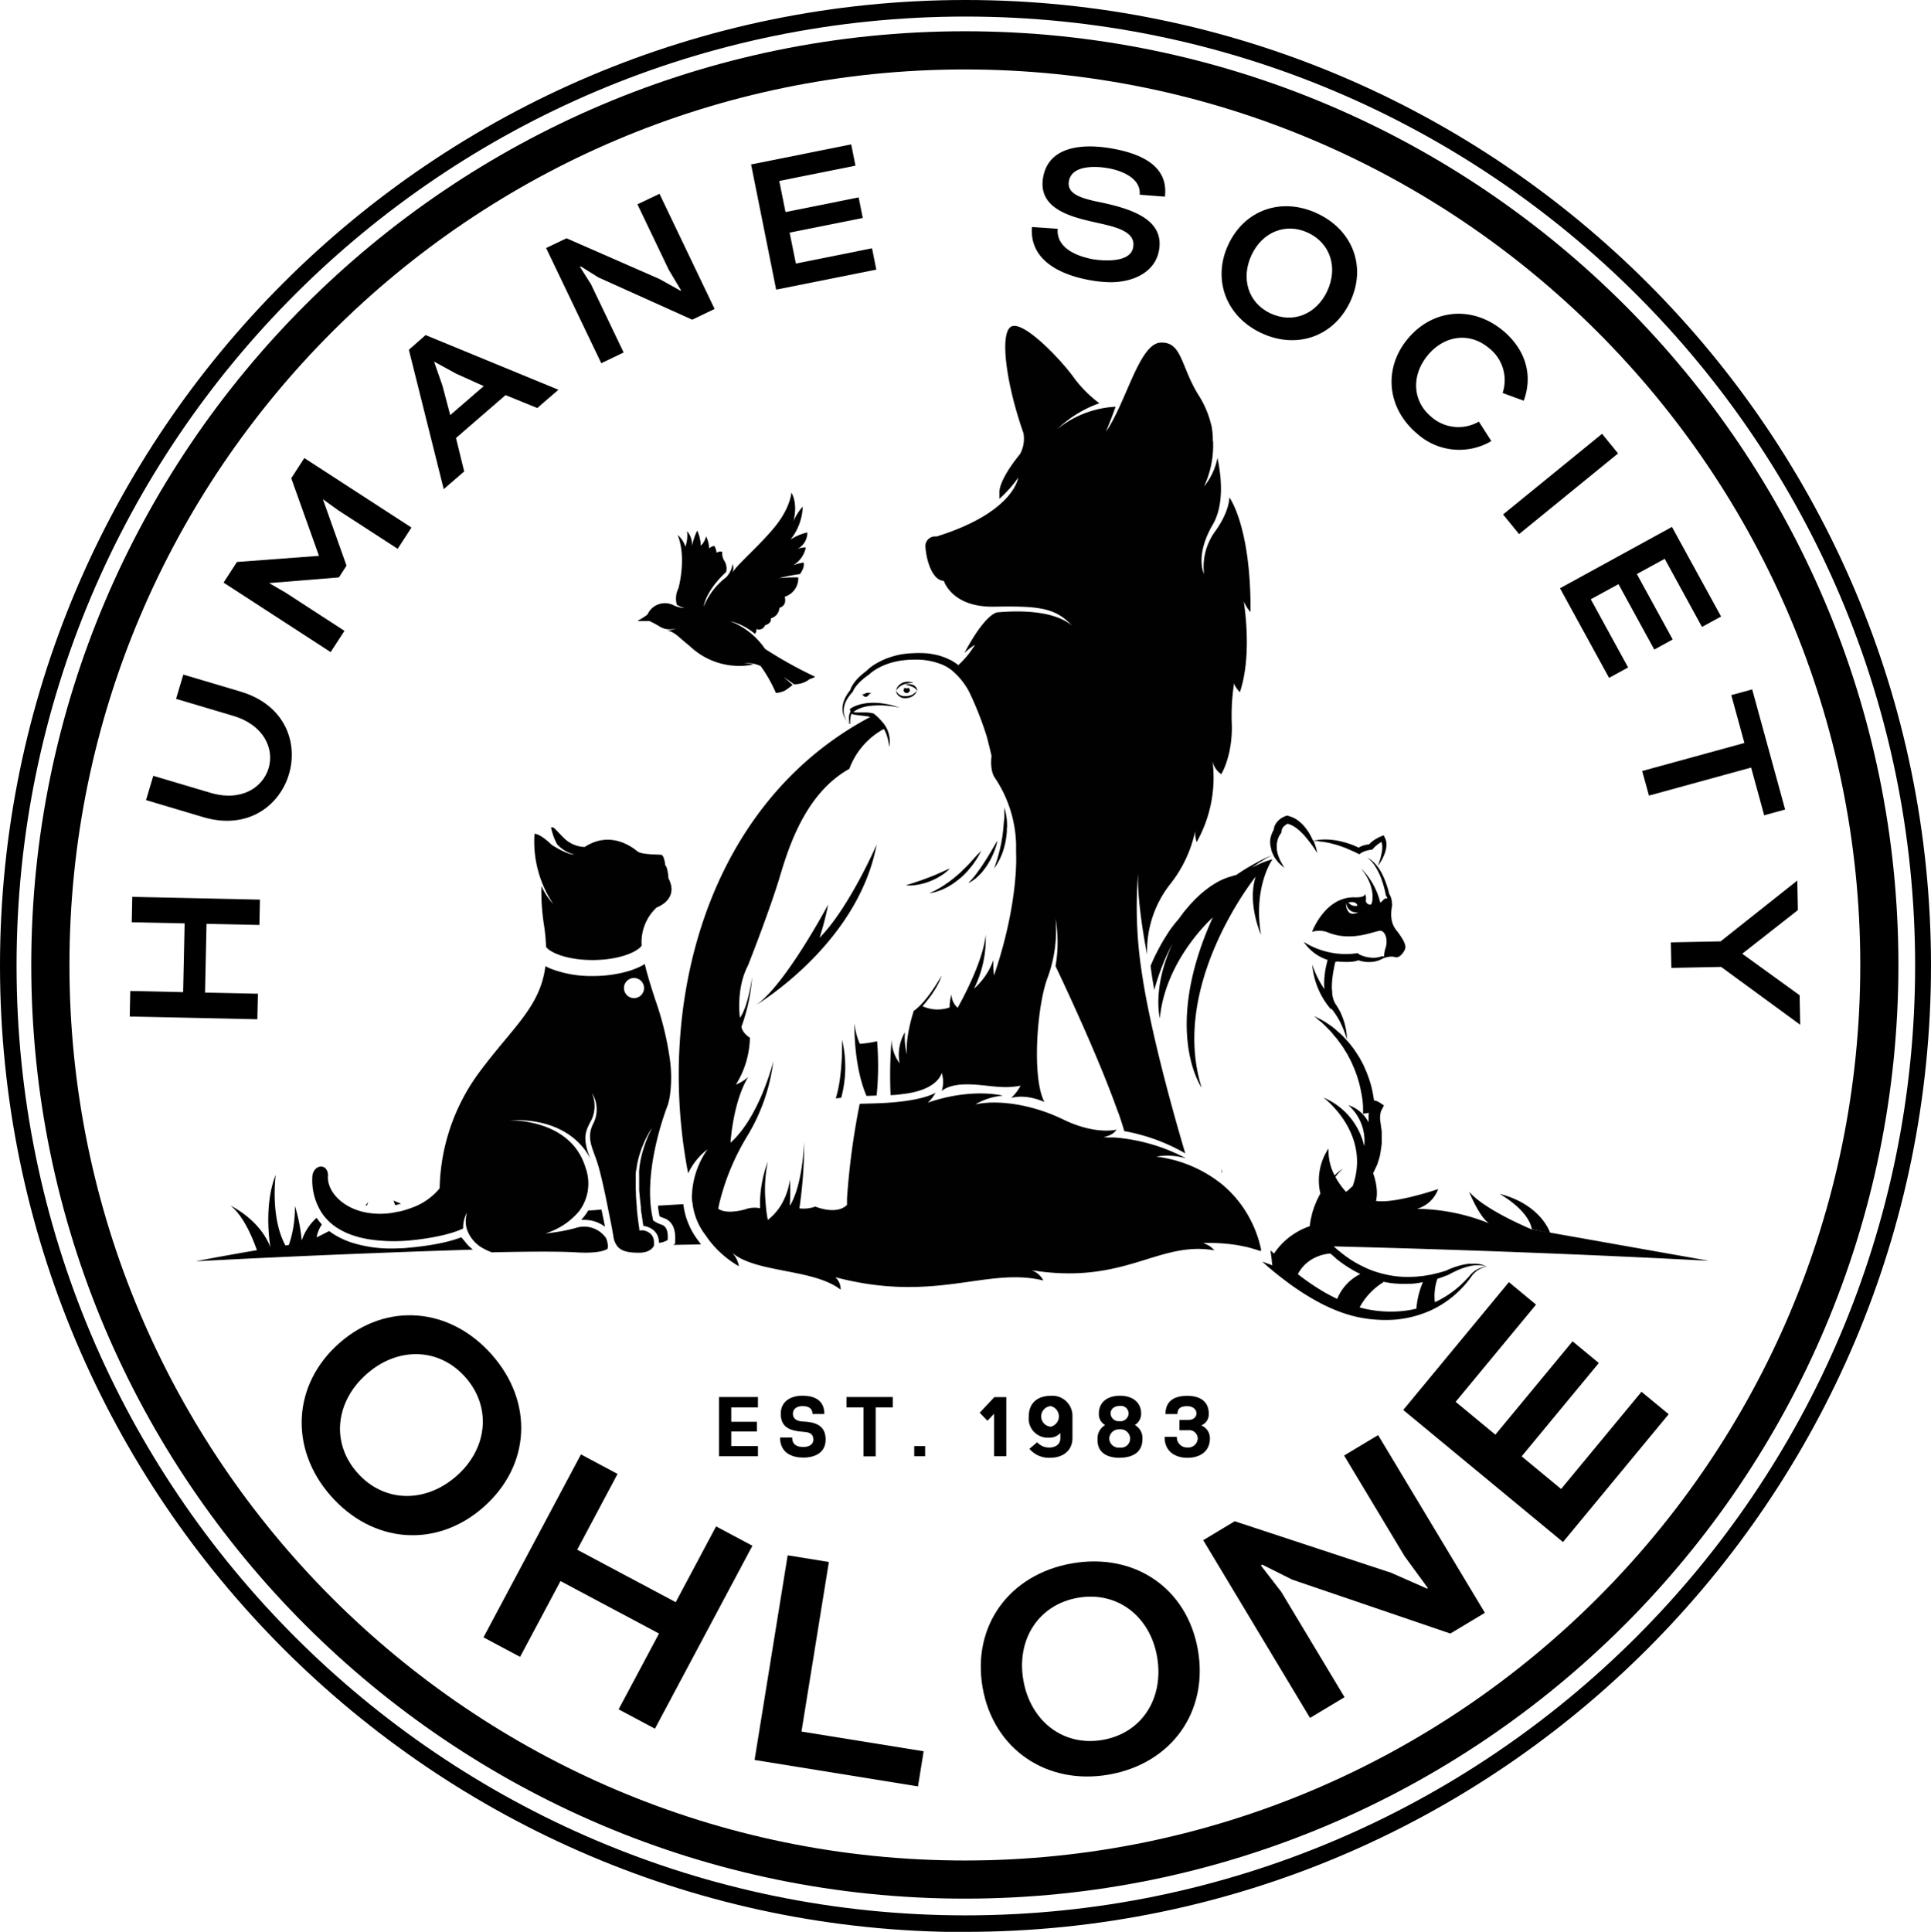 <svg xmlns="http://www.w3.org/2000/svg" xmlns:xlink="http://www.w3.org/1999/xlink" id="Layer_1" data-name="Layer 1" viewBox="0 0 365.13 365.25"><defs><style>.cls-1{fill:none;}.cls-2{clip-path:url(#clip-path);}.cls-3{clip-path:url(#clip-path-2);}.cls-4{clip-path:url(#clip-path-3);}.cls-5{fill:#010101;}</style><clipPath id="clip-path" transform="translate(-4.87 -4.87)"><rect class="cls-1" x="4.87" y="4.87" width="365.25" height="365.25"></rect></clipPath><clipPath id="clip-path-2" transform="translate(-4.87 -4.87)"><rect class="cls-1" x="10.78" y="10.78" width="353.06" height="353.06"></rect></clipPath><clipPath id="clip-path-3" transform="translate(-4.87 -4.87)"><rect class="cls-1" width="375" height="375"></rect></clipPath></defs><g class="cls-2"><path d="M187.44,8C88.43,8,8,88.43,8,187.44S88.55,367,187.44,367,367,286.44,367,187.44,286.44,8,187.44,8Zm0,362.16C86.82,370.12,4.87,288.17,4.87,187.44S86.82,4.87,187.44,4.87,370,86.82,370,187.44,288.17,370.12,187.44,370.12Z" transform="translate(-4.87 -4.87)"></path></g><g class="cls-3"><path d="M187.31,356.63C93.94,356.63,18,280.68,18,187.31S93.94,18,187.31,18s169.32,76,169.32,169.33S280.68,356.63,187.31,356.63Zm0-345.85C90,10.78,10.78,90,10.78,187.31S90,363.84,187.31,363.84s176.53-79.19,176.53-176.53S284.65,10.78,187.31,10.78Z" transform="translate(-4.87 -4.87)"></path></g><g class="cls-4"><polygon points="48.66 192.71 48.77 187.88 38.77 187.67 39.05 174.67 49.05 174.88 49.15 170.09 25.01 169.57 24.91 174.37 34.91 174.58 34.63 187.58 24.63 187.36 24.53 192.19 48.66 192.71"></polygon><path d="M59.51,151.23c1.76-5.92-.71-13.09-9.17-15.61l-10.81-3.21L38.16,137,49,140.22c5.87,1.78,7.74,6.29,6.66,9.89s-5.1,6.4-11,4.65l-10.81-3.21-1.37,4.59,10.81,3.22C51.74,161.87,57.74,157.18,59.51,151.23Z" transform="translate(-4.87 -4.87)"></path><polygon points="62.52 123.29 65.13 119.27 54.02 112.06 50.89 110.24 64.08 109.17 65.52 106.94 61.05 94.38 63.93 96.46 75.19 103.76 77.8 99.74 57.54 86.6 55.07 90.42 60.31 105.09 44.8 106.25 42.27 110.15 62.52 123.29"></polygon><path d="M90,83.35l-1.46-5.53-1.6-4.59,4.16,2.28,5.24,2.36Zm-1.23,14L92.64,94l-1.55-6.32,9.37-8.11,6,2.44,4-3.45L85.34,68.22,82.18,71Z" transform="translate(-4.87 -4.87)"></path><polygon points="113.69 68.67 117.92 66.64 111.74 53.73 109.68 50.48 109.82 50.37 113.15 52.45 130.89 60.44 135.12 58.41 124.7 36.64 120.53 38.63 126.44 50.98 128.78 54.91 128.7 54.98 124.68 52.74 107.12 45.05 103.26 46.89 113.69 68.67"></polygon><polygon points="146.76 54.76 165.7 50.97 164.89 46.94 150.49 49.83 149.31 43.98 163.14 41.21 162.36 37.32 148.53 40.09 147.35 34.21 161.76 31.32 160.95 27.3 142.02 31.09 146.76 54.76"></polygon><path d="M210.87,57.82a22.94,22.94,0,0,0,4,.41c4.21,0,8.4-1.84,9.15-6,1.09-6-5.41-8-11.95-9.29-2.89-.66-5.51-1.46-5.08-3.83.6-3.33,5.82-2.73,7.48-2.43,2.38.43,6.19,1.83,5.9,5l4.77.37c.75-6.07-5-8.19-9.88-9.08s-12-.86-13.14,5.39c-1.05,5.73,4.79,7.39,9.19,8.4l1.59.36c3.2.72,7,1.66,6.18,4.77-.74,2.7-5.68,2.29-7.51,2-3-.55-7-2.08-6.7-5.77L200,47.79C199.49,54.28,205.75,56.89,210.87,57.82Z" transform="translate(-4.87 -4.87)"></path><path d="M245.1,64.12c-4.22-2-5.63-6.6-3.59-11s6.49-6.22,10.71-4.24,5.68,6.58,3.63,11S249.35,66.1,245.1,64.12Zm-1.74,3.71c6.71,3.15,13.73.68,16.83-5.94s.47-13.53-6.25-16.67-13.71-.71-16.8,5.88S236.7,64.72,243.36,67.83Z" transform="translate(-4.87 -4.87)"></path><path d="M272.87,86.89a11.94,11.94,0,0,0,14,1.37l-2.36-3.68a7.76,7.76,0,0,1-9-.9c-3.6-3-3.8-7.88-.64-11.67s7.91-4.37,11.51-1.36A7.67,7.67,0,0,1,289,79.17L293,80.63c2-5.55-.29-10.21-3.89-13.22-5.75-4.79-13.26-4.18-18,1.46S267.12,82.09,272.87,86.89Z" transform="translate(-4.87 -4.87)"></path><rect x="287.9" y="93.99" width="24.14" height="4.79" transform="translate(1.65 206.24) rotate(-39.17)"></rect><polygon points="294.98 111.22 304.26 128.16 307.86 126.19 300.8 113.3 306.04 110.44 312.81 122.81 316.29 120.9 309.51 108.53 314.78 105.65 321.83 118.53 325.44 116.56 316.15 99.62 294.98 111.22"></polygon><polygon points="310.52 145.77 311.8 150.42 331.12 145.12 333.59 154.14 337.55 153.05 331.32 130.34 327.37 131.42 329.85 140.47 310.52 145.77"></polygon><polygon points="315.94 178.17 316.04 183 325.45 182.81 340.4 193.75 340.29 188.17 329.44 180.32 339.96 172.07 339.85 166.48 325.35 177.98 315.94 178.17"></polygon></g><g class="cls-4"><path d="M72.4,283.28c-5-5.68-4.08-13.48,1.82-18.65s13.7-5,18.68.67,4.16,13.49-1.74,18.66S77.42,289,72.4,283.28Zm-5,4.39c7.93,9.05,20,10,28.9,2.14S105.81,270,97.87,261s-19.94-10-28.82-2.21S59.52,278.7,67.39,287.67Z" transform="translate(-4.87 -4.87)"></path><polygon points="91.42 309.57 98.34 313.26 105.98 298.93 124.61 308.85 116.97 323.18 123.84 326.84 142.27 292.25 135.4 288.59 127.77 302.92 109.14 293 116.77 278.67 109.85 274.98 91.42 309.57"></polygon><polygon points="142.68 332.75 173.58 337.75 174.65 331.11 151.55 327.38 156.73 295.32 148.94 294.06 142.68 332.75"></polygon><path d="M213.38,333.83c-7.45,1.3-13.64-3.53-15-11.25s2.85-14.31,10.29-15.62,13.68,3.47,15,11.19S220.88,332.51,213.38,333.83Zm1.15,6.56c11.86-2.07,18.89-11.89,16.85-23.58s-12-18.43-23.84-16.35-18.9,11.83-16.87,23.47S202.78,342.44,214.53,340.39Z" transform="translate(-4.87 -4.87)"></path><polygon points="247.71 324.8 254.24 320.88 242.27 300.96 238.44 296 238.65 295.81 244.35 298.66 274.25 308.85 280.78 304.93 260.59 271.33 254.16 275.19 265.61 294.25 269.99 300.24 269.88 300.37 263.04 297.36 233.47 287.62 227.52 291.2 247.71 324.8"></polygon><polygon points="295.55 291.55 315.53 267.38 310.39 263.14 295.19 281.52 287.73 275.35 302.32 257.7 297.36 253.6 282.76 271.25 275.25 265.04 290.45 246.66 285.32 242.41 265.34 266.58 295.55 291.55"></polygon><polygon points="135.95 275.33 143.32 275.33 143.32 273.4 138.27 273.4 138.27 270.65 143.12 270.65 143.12 268.81 138.27 268.81 138.27 266.09 143.32 266.09 143.32 264.13 135.95 264.13 135.95 275.33"></polygon><path d="M156.79,280.45c2.14,0,4.2-.88,4.2-3.43,0-2.73-2.09-3.31-4.32-3.39-1.39-.06-1.87-.72-1.87-1.47,0-1,.85-1.44,1.81-1.44s1.89.29,1.89,1.49h2.25c0-2.91-2.35-3.46-4.14-3.46-2.06,0-4.11.95-4.11,3.41,0,2.7,1.92,3.23,4.16,3.41,1,.08,2,.17,2,1.52,0,.94-.91,1.36-1.9,1.36-1.17,0-2.1-.42-2.1-1.8h-2.3C152.39,279.85,155,280.45,156.79,280.45Z" transform="translate(-4.87 -4.87)"></path><polygon points="163.27 275.35 165.58 275.35 165.58 266.09 168.81 266.09 168.81 264.13 160.06 264.13 160.06 266.09 163.27 266.09 163.27 275.35"></polygon><rect x="172.87" y="273.41" width="2.06" height="1.92"></rect><polygon points="187.97 275.33 190.28 275.33 190.28 264.15 188.02 264.15 185.25 267.1 186.71 268.62 187.97 267.3 187.97 275.33"></polygon><path d="M203.56,274.61a1.95,1.95,0,0,1,0-3.89,2,2,0,0,1,0,3.89Zm-.05,5.87c2.15,0,4.15-1.17,4.15-3.75v-4.06a3.8,3.8,0,0,0-4.07-3.9c-2.22,0-4.19,1.09-4.19,3.92a3.61,3.61,0,0,0,3.81,4,2.76,2.76,0,0,0,2.16-.89v1c0,1.2-1,1.75-2.05,1.75a2.94,2.94,0,0,1-2.33-1l-1.47,1.25A4.86,4.86,0,0,0,203.51,280.48Z" transform="translate(-4.87 -4.87)"></path><path d="M216.62,278.56a1.77,1.77,0,0,1-2-1.71,1.81,1.81,0,0,1,1.95-1.73,1.79,1.79,0,0,1,2,1.73A1.72,1.72,0,0,1,216.62,278.56Zm-.05-5a1.52,1.52,0,0,1-1.7-1.4c0-1,.8-1.47,1.76-1.47a1.45,1.45,0,0,1,1.65,1.46A1.54,1.54,0,0,1,216.57,273.57Zm0,6.92c2.2,0,4.32-.84,4.32-3.5a2.82,2.82,0,0,0-1.43-2.69,2.47,2.47,0,0,0,1.19-2.13c0-2.27-1.76-3.4-4-3.4s-4,1.09-4,3.4a2.38,2.38,0,0,0,1.19,2.15,2.86,2.86,0,0,0-1.43,2.69C212.31,279.92,214.84,280.49,216.54,280.49Z" transform="translate(-4.87 -4.87)"></path><path d="M229.38,280.49c2.43,0,4.27-1.2,4.27-3.69a2.59,2.59,0,0,0-1.64-2.43,2.25,2.25,0,0,0,1.42-2.29c0-1.63-.94-3.3-4.1-3.3-2,0-4.08.68-4.08,3.44h2.26c0-1.2.8-1.47,1.81-1.49,1.2,0,1.79.68,1.79,1.35s-.54,1.26-1.58,1.26h-1.64v1.94h1.64a1.61,1.61,0,0,1,1.82,1.53,1.78,1.78,0,0,1-1.95,1.73,1.91,1.91,0,0,1-2-2h-2.31C225.06,279.26,227.06,280.49,229.38,280.49Z" transform="translate(-4.87 -4.87)"></path></g><path class="cls-5" d="M92.69,239.49l-.6-.69c-4.26,1.67-10.69,2-10.76,2.06-.72,0-1.43.06-2.12.06a24.68,24.68,0,0,1-8.13-1.21,15.56,15.56,0,0,1-2.07-.9,14,14,0,0,1-1.91-1.19c-1.37.73-2.37,1.19-2.37,1.19a6.47,6.47,0,0,1,1-2.44,10.35,10.35,0,0,1-1-1.25,10,10,0,0,0-2.81,4.29,32.87,32.87,0,0,0-1.29-6.55,21.8,21.8,0,0,1-1.14,7.39l-.65.1C55.91,235,57,227,57,227c-2.39,5.94-1,13.71-1,13.71-2-5.31-7.55-7.89-7.55-7.89,2.91,2.23,4.75,7.77,5,8.42q-5.91,1-11.55,2.09c17-.89,34.46-1.63,52.39-2.2A7.93,7.93,0,0,1,92.69,239.49Z" transform="translate(-4.87 -4.87)"></path><path class="cls-5" d="M134.08,232.54l-4.8.28a17.79,17.79,0,0,0,.3,2,3.32,3.32,0,0,0,.64.29c1.64.49,2.42,1.91,2.32,4.21l0,.67-.37.25,5.25-.09c-.16-.21-.31-.42-.46-.64A13.92,13.92,0,0,1,134.08,232.54Z" transform="translate(-4.87 -4.87)"></path><path class="cls-5" d="M114.76,235.51l.57,0a6.48,6.48,0,0,1,3.93,1.29c-.19-1-.42-2.08-.66-3.24l-2.51.19A10.45,10.45,0,0,1,114.76,235.51Z" transform="translate(-4.87 -4.87)"></path><path class="cls-5" d="M298,238s-1.62-5.38-9.6-7.42c0,0,5.51,3,6.13,6.71" transform="translate(-4.87 -4.87)"></path><path class="cls-5" d="M254.41,233.19l.23-.74c.08-.25.19-.48.28-.72a5.79,5.79,0,0,0,1,2.16l-1.69-.13Q254.32,233.48,254.41,233.19Z" transform="translate(-4.87 -4.87)"></path><path class="cls-5" d="M294.49,237.3s-8.93-3.67-11.83-7.14c0,0,1.9,4.78,3.77,6a37.63,37.63,0,0,0-13.62-2.74,6,6,0,0,0,4-3.73s-8.21,2.8-11.76,2.23c0,0,.64-1.93-.54-5.25.19-.31.32-.66.49-1l.3-.63.2-.65a10.32,10.32,0,0,0,.36-1.32l.2-1.35a6.8,6.8,0,0,0,.08-1.35c0-.44,0-.9,0-1.35s-.1-.88-.15-1.32l-.16-1.17v-.48c0-.17,0-.34.05-.5a2.7,2.7,0,0,1,.2-.76l.48-.92-.83-.55-.18-.11-.15-.07a1.66,1.66,0,0,0-.31-.12,2.71,2.71,0,0,0-.43-.1.31.31,0,0,1,0-.1c-.05-.46-.14-.91-.22-1.37a20.31,20.31,0,0,0-.71-2.65c-.16-.43-.31-.86-.48-1.28l-.55-1.26c-.2-.41-.43-.8-.64-1.2s-.49-.78-.72-1.16l-.38-.57-.41-.55c-.28-.35-.55-.72-.86-1.05l-.93-1a10.83,10.83,0,0,0-1-.9,12.56,12.56,0,0,0-1-.85c-.36-.26-.74-.51-1.11-.76a9.93,9.93,0,0,0-1.14-.66l-1.18-.6,1,.86a10.25,10.25,0,0,1,1,.88l.91.91a9.72,9.72,0,0,1,.85,1c.27.33.58.62.82,1l.74,1c.25.34.45.72.68,1.08l.33.53.29.56c.19.38.41.74.56,1.13l.5,1.15.44,1.18c.13.39.24.79.36,1.19.23.81.39,1.62.54,2.44.07.41.14.82.18,1.23s.07.83.08,1.17l0,1.18,1.1-.18a5.36,5.36,0,0,0-.06.68v.87l0,.25a6.55,6.55,0,0,0-3.82-3.25,9,9,0,0,1,3,7.75,13.07,13.07,0,0,0-7-8.86,7.71,7.71,0,0,0-.71-.31,10,10,0,0,1,.79.65c2.11,1.91,7.62,7.86,4.75,16.06-.25.23-.51.45-.75.69s-.35.27-.53.4a14.15,14.15,0,0,1-2-2.82c.11-.13.21-.28.32-.41a13.48,13.48,0,0,1,1.11-1.16,11.55,11.55,0,0,0-1.58,1.29,10.14,10.14,0,0,1-1.15-5.08,10.81,10.81,0,0,0-1.59,8.28l.06.23-.06.09c-.14.24-.26.49-.38.73s-.25.49-.35.75l-.31.76c-.11.26-.18.53-.27.79h0a7.15,7.15,0,0,0-.23.79l-.19.81a7.62,7.62,0,0,0-.14.81l-.1.65c-.4.14-.8.29-1.19.47a13.29,13.29,0,0,0-4.37,3.18,12.33,12.33,0,0,0-1.19,1.53l-.66-.61.18,1.41.06.44,0,.17.11.8-1.92-.7a63.46,63.46,0,0,0,4.91,4,47.72,47.72,0,0,0,6,3.8,31.8,31.8,0,0,0,3.25,1.49,24.6,24.6,0,0,0,3.44,1.09,23.57,23.57,0,0,0,3.53.56,25.17,25.17,0,0,0,3.58.06,20.76,20.76,0,0,0,6.92-1.67,19.17,19.17,0,0,0,5.81-4,18.84,18.84,0,0,0,2.24-2.68,4.4,4.4,0,0,1,2.86-1.69l-.21,0a4.59,4.59,0,0,0-2.89,1.46,23.26,23.26,0,0,1-2.41,2.45,19.06,19.06,0,0,1-4.38,2.8,10,10,0,0,1,.48-4.43l.37-.11c.59-.2,1.17-.43,1.75-.65h0l0,0c.52-.31,1.11-.58,1.68-.85a12.72,12.72,0,0,1,1.79-.64c.15-.05.31-.08.46-.12s.31-.07.47-.09a6,6,0,0,1,.95-.09,3.68,3.68,0,0,1,.47,0,2,2,0,0,1,.48.05,2.6,2.6,0,0,1,.47.09l.46.14-.44-.21a2.51,2.51,0,0,0-.46-.16,2.11,2.11,0,0,0-.48-.12,2.87,2.87,0,0,0-.5-.07,8.18,8.18,0,0,0-1,0,4.23,4.23,0,0,0-.5,0,4.1,4.1,0,0,0-.49.06,12.63,12.63,0,0,0-1.93.47,13.33,13.33,0,0,0-1.86.74l.06,0c-.58.17-1.15.35-1.73.49s-1.15.3-1.75.38l-.87.15-.89.09c-.58.08-1.18.07-1.76.11a17.45,17.45,0,0,1-1.77-.06,14.5,14.5,0,0,1-1.74-.21,21.22,21.22,0,0,1-3.4-.88c-.55-.21-1.09-.42-1.62-.68s-1.06-.51-1.57-.81a22,22,0,0,1-2.92-2c-.46-.37-.9-.75-1.34-1.14,24.45.61,48.16,1.53,70.92,2.72m-61.64,3.94c.45.1.9.18,1.35.25a17,17,0,0,0,1.88.16c.63.05,1.26,0,1.89,0s1.26-.08,1.87-.2l.6-.1a15.46,15.46,0,0,0-1.23,5,20.21,20.21,0,0,1-4.58.56,21.82,21.82,0,0,1-3.33-.21,21.2,21.2,0,0,1-2.83-.58A12.5,12.5,0,0,1,266.48,247.28Zm-8.86-4.38a23.71,23.71,0,0,0,3.1,2.14,16.9,16.9,0,0,0,1.52.8,9.11,9.11,0,0,0-4.38,4.71c-.78-.37-1.54-.77-2.29-1.19a44.37,44.37,0,0,1-5.15-3.49,7.1,7.1,0,0,1,3.46-3.22,7.78,7.78,0,0,1,2.7-.68C256.92,242.28,257.26,242.6,257.62,242.9Z" transform="translate(-4.87 -4.87)"></path><path class="cls-5" d="M260.45,231.22l-.35-.32.45-.23.82-.55A5.59,5.59,0,0,1,260.45,231.22Z" transform="translate(-4.87 -4.87)"></path><polygon class="cls-5" points="281.28 239.57 281.27 239.57 281.28 239.57 281.28 239.57"></polygon><path class="cls-5" d="M266.16,170a10.11,10.11,0,0,0-.53-.9,7.22,7.22,0,0,0-.64-.82,3.15,3.15,0,0,0-.36-.37,2.57,2.57,0,0,0-.39-.35,2.47,2.47,0,0,0-.42-.3l-.44-.25.4.32a4,4,0,0,1,.36.35,2.91,2.91,0,0,1,.33.37c.1.14.22.26.3.4s.36.57.52.86.31.59.45.89a15.76,15.76,0,0,1,.68,1.89,17,17,0,0,1,.48,1.93v.08l.06.08a2.41,2.41,0,0,1,.25.6c-.24-.12-.5-.05-.76.23-.45.48-.59.51-.59.51a13.56,13.56,0,0,0-3.64-6.48c3,3.69,2.11,6.73,1.92,6.82a.78.78,0,0,1-1-.85,1.74,1.74,0,0,0-.2-1.18c.14.79-1.83.7-1.83.7-5.67-.22-8.14,6.52-8.14,6.52a4.51,4.51,0,0,1,3.07.14c4.65,1.86,9.07-.48,9.92-.34s1.38,1.63.93,3.18a5.41,5.41,0,0,0-.3,1.63l-.37,0-.05,0a4.52,4.52,0,0,1-1.07.26,5,5,0,0,1-1.09,0,6.51,6.51,0,0,1-1.07-.2l-.52-.17a3.31,3.31,0,0,1-.46-.21l-.19-.1-.07,0v-.18a14.92,14.92,0,0,1-10.31-2.11,8.73,8.73,0,0,0,4.52,3.41c-.12.44-.22.89-.32,1.34s-.12.69-.17,1-.09.71-.12,1.06a12.6,12.6,0,0,0,0,2.13,19.26,19.26,0,0,1-2.3-4.65,14.83,14.83,0,0,0,3.57,8.49v-.22l.38.47a15,15,0,0,1,1.07,1.64,14.3,14.3,0,0,1,.86,1.81,15.85,15.85,0,0,1,.67,1.94,10.31,10.31,0,0,0-.21-2.07,12.28,12.28,0,0,0-.57-2c-.13-.33-.26-.66-.42-1s-.33-.63-.52-.95-.41-.61-.53-.84a4.16,4.16,0,0,1-.33-.81,6.85,6.85,0,0,1-.19-.9c0-.31,0-.63-.07-.95a16,16,0,0,1,.09-1.94,18.81,18.81,0,0,1,.31-1.95c.07-.41.16-.82.26-1.22h.05l.3-.09c.51.05,1,.09,1.55.09a9.69,9.69,0,0,0,1.31-.05,5.2,5.2,0,0,0,.67-.11l.49-.15.38.12a6.39,6.39,0,0,0,.63.13,5.42,5.42,0,0,0,1.27.07,4.87,4.87,0,0,0,1.26-.2,5.26,5.26,0,0,0,1.14-.5,5.75,5.75,0,0,1,1-.26,2.82,2.82,0,0,1,1.12,0,.87.87,0,0,0,.74,0,2.05,2.05,0,0,0,.61-.45,3.15,3.15,0,0,0,.46-.61,1.76,1.76,0,0,0,.27-.76,2.28,2.28,0,0,0-.17-.79,4.88,4.88,0,0,0-.33-.69c-.26-.44-.54-.85-.83-1.25-.15-.2-.29-.39-.45-.58a5,5,0,0,1-.37-.57,4.25,4.25,0,0,1-.44-1.27,5.68,5.68,0,0,1-.09-1.37,7.44,7.44,0,0,1,.17-1.36l0-.06v0A6.89,6.89,0,0,0,268,175a3.08,3.08,0,0,0-.44-1.12,15.35,15.35,0,0,0-.57-1.93A13.32,13.32,0,0,0,266.16,170Zm-4.6,6.1a1.57,1.57,0,0,1-1.71-.61C261.45,175.15,261.56,176.12,261.56,176.12Zm-1.64,1.21a2.07,2.07,0,0,1-.47-1.76,1.83,1.83,0,0,0,2.27,1.77S260.6,178,259.92,177.33Z" transform="translate(-4.87 -4.87)"></path><path class="cls-5" d="M245.17,165.07l.1.5a4.88,4.88,0,0,0,.36.92,3,3,0,0,0,.22.44l.27.4a8.89,8.89,0,0,0,.61.74c.23.21.46.43.7.62h0l.31.31-.22-.42c-.14-.27-.3-.52-.44-.78s-.28-.53-.37-.81l-.15-.4a3.17,3.17,0,0,1-.12-.41,5.86,5.86,0,0,1-.14-.82l0-.41a2.55,2.55,0,0,1,0-.39,4.88,4.88,0,0,1,.13-.78,4.63,4.63,0,0,1,.26-.74c.07-.11.12-.23.19-.33s.15-.22.18-.28l.14-.19,0-.22a1.41,1.41,0,0,1,.41-.88,2.56,2.56,0,0,1,.44-.36l.26-.16.06,0,.22.06a2.3,2.3,0,0,1,.43.18,4.11,4.11,0,0,1,.42.21,3.54,3.54,0,0,1,.41.26l.4.29.38.34a4,4,0,0,1,.37.35l.37.37a25.62,25.62,0,0,1,2.58,3.47,10.84,10.84,0,0,0-.64-2.15s-.05-.09-.07-.14c.33,0,.67,0,1,.07s.75.08,1.11.15.74.13,1.09.22l1.08.28c.35.1.7.22,1.05.35s.7.24,1,.38l1,.44c.33.14.68.31,1,.47l.31.17.3-.21a3.57,3.57,0,0,1,.9-.42l.51-.14a5.16,5.16,0,0,1,.52-.09l.23,0,.15-.17a5,5,0,0,1,.91-.85c.17-.13.35-.25.54-.37l.18-.1,0,.09a2.63,2.63,0,0,1,.11.58,4.58,4.58,0,0,1-.07,1.27,13.2,13.2,0,0,1-.75,2.6,8.54,8.54,0,0,0,1.33-2.45,4.85,4.85,0,0,0,.29-1.44,1.63,1.63,0,0,0,0-.38,1.76,1.76,0,0,0-.06-.4,3.09,3.09,0,0,0-.29-.78l-.17-.33-.41.16a4.72,4.72,0,0,0-.68.32c-.22.11-.44.24-.65.37a5.19,5.19,0,0,0-1,.84l-.45.07-.63.15a4.37,4.37,0,0,0-.91.42l-.78-.36c-.36-.15-.73-.28-1.1-.4a15.81,15.81,0,0,0-2.25-.58,11.31,11.31,0,0,0-1.15-.15,11.45,11.45,0,0,0-1.17-.05,9.17,9.17,0,0,0-1.16.08,8.05,8.05,0,0,0-1,.18c-.12-.28-.26-.56-.4-.84a8.78,8.78,0,0,0-.59-1,15.41,15.41,0,0,0-.7-.93l-.4-.43-.45-.4a5.72,5.72,0,0,0-.49-.37,3.2,3.2,0,0,0-.54-.32,5.1,5.1,0,0,0-.58-.26l-.61-.19-.17-.05-.23.08-.23.09-.21.1a3.11,3.11,0,0,0-.4.22,3.43,3.43,0,0,0-.72.61,3,3,0,0,0-.54.83,2.56,2.56,0,0,0-.19.77,2.38,2.38,0,0,0-.17.31,3.33,3.33,0,0,0-.21.48,5.2,5.2,0,0,0-.27,1,4.45,4.45,0,0,0,0,1A2.94,2.94,0,0,0,245.17,165.07Z" transform="translate(-4.87 -4.87)"></path><path class="cls-5" d="M236,226.58c-.1-.47-.13-.74-.13-.74l0,.67Z" transform="translate(-4.87 -4.87)"></path><path class="cls-5" d="M245.2,241.3l0,0v0Z" transform="translate(-4.87 -4.87)"></path><path class="cls-5" d="M237.85,170.52c-.29.08-.58.16-.86.26a12.62,12.62,0,0,0-1.65.71l-.77.44-.75.48c-.25.17-.48.35-.72.53s-.47.36-.7.55c-.46.37-.89.78-1.32,1.19s-.81.85-1.23,1.28l-1.14,1.35-1,1.36c-.46.51-.83,1-1.22,1.5s-.74,1.06-1.08,1.6c-.65,1-1.23,2.06-1.78,3.13l-.07.14v.12h-.07c-.38.77-.73,1.55-1.06,2.34.19,1.45.42,3,.7,4.53a47.35,47.35,0,0,1,2.15-6.09c.4-.89.83-1.77,1.29-2.62-3.36,7.22-2.69,12.44-2.45,13.72,0,.1,0,.2.07.3,1.09-11.16,10-19,10-19-9.69,21.42-2.1,32.17-2.1,32.17-6.16-19.54,10.22-39.9,10.22-39.9-1.65,5.06,1,11,1,11-1.52-9.16,2.18-14.28,2.18-14.28a17.22,17.22,0,0,0-3.93,1.61l.48-.35a30.21,30.21,0,0,1,3.32-2h0a28.31,28.31,0,0,0-3.5,1.71,36.36,36.36,0,0,0-3.23,2A5.33,5.33,0,0,0,237.85,170.52Z" transform="translate(-4.87 -4.87)"></path><path class="cls-5" d="M163.93,212.43a22.36,22.36,0,0,0,.16-11s.2,6.82-1.19,11.1Z" transform="translate(-4.87 -4.87)"></path><path class="cls-5" d="M170.63,212a56.59,56.59,0,0,0,.09-10.27,19.51,19.51,0,0,1-3.27.49,12.27,12.27,0,0,1-1-3.91s-.28,7.77,2.26,13.76Z" transform="translate(-4.87 -4.87)"></path><path class="cls-5" d="M243.32,241.13c0-.19-.09-.47-.18-.83s-.2-.8-.36-1.3a1.31,1.31,0,0,1-.05-.15,22.24,22.24,0,0,0-3.08-6.09,21.64,21.64,0,0,0-2.75-3.13l-.82-.73a24.61,24.61,0,0,0-12.56-5.35,12.48,12.48,0,0,1,5.62.33,34.31,34.31,0,0,0-10.66-3.6,29,29,0,0,0-2.91-.35l-.41,0c-.54,0-1.08,0-1.64-.06a4.68,4.68,0,0,0,1.68-.64,2.62,2.62,0,0,0,.66-.59,2.09,2.09,0,0,0,.14-.17l-.11,0a4.72,4.72,0,0,1-.66.1c-1.41.16-4.71.17-9.23-2-6.12-3-12.65-3.8-16.7-2.89a12.07,12.07,0,0,1,5.21-1.65s-5.79-1.57-14.22,1.32a6.59,6.59,0,0,0,1.48-1.9s-2.23,1.65-10.58,2c-1.31.05-2.56.08-3.76.11a139.29,139.29,0,0,0-2.4,17.87c0,.42,0,.83,0,1.23,0,0-1.52,2-6,.34a6.54,6.54,0,0,1-3,.33s.09-.63.22-1.66a83.73,83.73,0,0,0,.68-11s-.19,6.83-2.12,11.06a9.11,9.11,0,0,1-.59,1.12s0-.44.05-1.1a33.77,33.77,0,0,0-.05-3.86,12.09,12.09,0,0,1-1.17,3.9,10.35,10.35,0,0,1-3,3.73,29.62,29.62,0,0,1-.44-3.61,26.35,26.35,0,0,1,.44-7.41,23.49,23.49,0,0,0-1.47,7.45c0,.44,0,.89,0,1.35a5.41,5.41,0,0,0-2.48.11c-1.13.4-4,1-5.41,0,0,0,.06-.4.22-1.13a44.78,44.78,0,0,1,5.19-12.51,35.84,35.84,0,0,0,5-14.26S148.53,216,143,220.92c0,0,.45-7.67,3.33-12.4a8.36,8.36,0,0,1-2.31,1.41,17.38,17.38,0,0,0,2.65-8.85s-1.58-1-1.58-2.15a34.86,34.86,0,0,0,2-9.35s-.73,5.58-2.31,7.72c0,0-.79-5.52,1.52-9.87,0,0,4.23-10.71,6.14-17.19.36-1.21.77-2.51,1.24-3.86,2.08-5.88,5.46-12.62,11.79-16.15a14.17,14.17,0,0,1,6.05-7.27l.48-.27a7.22,7.22,0,0,1,.57,1.26l0,.05a7.83,7.83,0,0,1,.4,1.89,2.3,2.3,0,0,1,0,.26s0-.09.07-.25a5.46,5.46,0,0,0-1.43-4.64,10.51,10.51,0,0,0-1.34-1.32l-.19-.16a6.17,6.17,0,0,0-1.86-.21h-1a6.59,6.59,0,0,1-1-.05,4.83,4.83,0,0,1,.64-.44,7.1,7.1,0,0,1,2.71-.77,16.82,16.82,0,0,1,3.95.09c.9.13,1.5.26,1.5.26-.42-.14-.82-.26-1.22-.37a15.13,15.13,0,0,0-3.14-.53c-3.43-.19-5.07,1.15-5.07,1.15l0,.11.09.43a1,1,0,0,0-.12.23,2.33,2.33,0,0,0-.16.92,5.44,5.44,0,0,0,.12,1.17,3.53,3.53,0,0,1-.66-.83c-.58-1-1-2.88,1.27-5.29,0,0,.38-1.41,3.14-3.31,0,0,2.69-2.75,8.4-2.75a12.94,12.94,0,0,1,5.51,1,8.3,8.3,0,0,1,1.65,1,13.32,13.32,0,0,1,3.73,5,62.11,62.11,0,0,1,2.9,7.55c.75,2.86.9,3.68.9,3.68s-.38,2.52.56,4a23.63,23.63,0,0,1,4.08,12.59c0,.56,0,1.14,0,1.73,0,0,.6,9.16-4.17,23.15a15.43,15.43,0,0,1-.11-2.92,13.21,13.21,0,0,1-3.67,5.42,21.24,21.24,0,0,0,2.2-10.26s-.05,4.39-5.3,13.88a3.43,3.43,0,0,1-1.16-2.52,8.43,8.43,0,0,0-.36,2.45,6.87,6.87,0,0,1-5.13-.23s2.88-3.17,3.59-5.75c0,0-2.72,4.92-5.24,6.63,0,0-1.64,4.87-1.28,8.27a12.73,12.73,0,0,1-.39-4.23,8.41,8.41,0,0,0-1,5.87,7.54,7.54,0,0,1-1.52-4.47,82.07,82.07,0,0,0-.19,10.49c.82,0,1.62-.12,2.39-.21,6.69-.79,7.27-4,7.27-4a5.48,5.48,0,0,1,0,3.42c2.73-2.15,8.16-.88,10.92-.77a14.83,14.83,0,0,0,4-.22,9,9,0,0,1-1.77,2.31c3-.81,6.28.77,6.28.77-2.42-4.52-1.43-18.41.67-23.69a25.87,25.87,0,0,0,1.43-11,26.17,26.17,0,0,1,0,9s7,14.59,11,25.37c.34.93.67,1.83,1,2.69.39,1.13.73,2.18,1,3.14,0,0,.46.07,1.23.24A35.75,35.75,0,0,1,229,222.94s-4.26-14-6.86-26.59c-.27-1.3-.52-2.58-.75-3.83-.09-.51-.17-1-.26-1.5s-.17-1.07-.25-1.59a81.11,81.11,0,0,1-.81-19.51c-.22,6,1.71,15.44,1.71,15.44a20.42,20.42,0,0,1,4.46-13.45,24.24,24.24,0,0,0,4.63-9.92,5.34,5.34,0,0,0,.28,2.09,24.93,24.93,0,0,0,3-15.32,3.89,3.89,0,0,0,1.65,2.48s2.1-3.33,2-9.26a38.87,38.87,0,0,1,.44-8c0,.66,1.08,1.76,1.08,1.76,2.23-6.65,1-15.29.74-17.15a7.35,7.35,0,0,0,1.27,2c.11-16.23-4-21.68-4-21.68s.09,2.59-2.72,6.47a11.39,11.39,0,0,0-2.07,8s-1.81-3.39,1.66-9.34c2.2-3.78,1.61-9.17.88-12.59a12.25,12.25,0,0,1-2.54,5.4,18.4,18.4,0,0,0,1.71-8.54l-.05-.14s0-.14,0-.39c0-.64-.08-1.3-.17-2a18.5,18.5,0,0,0-2.59-6.31c-3.31-5.37-3.06-10-7.11-9.83S217.82,81,214,86.48c0,0,1.24-3,1.81-4.71a19.1,19.1,0,0,0-11,4.21,22.26,22.26,0,0,1,7.94-4.87A23.14,23.14,0,0,1,207.73,76c-2.56-3.47-9.26-10.42-11.57-9.42s-1.16,10.5,2.23,20.17a6,6,0,0,1-.66,4s-4,4.71-3.89,7.36v1.07a23,23,0,0,0,3.56-4s-.75,6.55-15.46,11.13a1.83,1.83,0,0,0-2.07,2.1c.17,2.31,1.24,6.2,3.47,6.28,0,0,1.49,5,9.43,4.88s11.64,0,14.84,3.66c-.65-.67-4-3.46-14.1-2.59,0,0-2.15-.08-6.28,7.69a14.45,14.45,0,0,1,2-1.57,17.22,17.22,0,0,1-3.15,3.86,10.66,10.66,0,0,0-1.54-1l-.05,0a10.89,10.89,0,0,0-2.34-.88c-.4-.11-.8-.16-1.2-.24s-.79-.11-1.18-.13a20.45,20.45,0,0,0-2.35,0,17.82,17.82,0,0,0-2.32.25,16.77,16.77,0,0,0-2.28.63,13.56,13.56,0,0,0-2.15,1,8.61,8.61,0,0,0-2,1.5A13,13,0,0,0,167,133.2a7.8,7.8,0,0,0-.79,1c-.12.18-.23.37-.34.57a2.92,2.92,0,0,0-.14.31c0,.1-.07.17-.11.29l-.43.57c-.16.27-.33.53-.47.81a5.24,5.24,0,0,0-.36.88,4.25,4.25,0,0,0-.18.93,3.85,3.85,0,0,0,0,.48,2.42,2.42,0,0,0,.05.47,3.08,3.08,0,0,0,.28.89,2.81,2.81,0,0,0,.36.6l.12.17a3.64,3.64,0,0,0,.64.6h0a6.13,6.13,0,0,1,.06-1.22l0-.08a2.32,2.32,0,0,1,.13-.47l0-.09.09-.08a2.24,2.24,0,0,0,.57.16l.34.06,1.11.13.53.06.51.08.46.1c-31.28,16.59-40.57,54.78-34.44,86.29a12.32,12.32,0,0,1,3.65-4.53,16.27,16.27,0,0,0-2.95,9.14c0,.35.08.73.14,1.13a12,12,0,0,0,2.49,6,16.34,16.34,0,0,0,1.26,1.68,19.19,19.19,0,0,0,5,4.14,4.7,4.7,0,0,0-1.3-2.57h0c4.5,3.89,15.41,3,20.54,7a3,3,0,0,0-1-2.35c19,5,28.59-2,39.34.62a4.06,4.06,0,0,0-2.2-1.94c17.66,2.84,23.86-5.59,34.52-3.77a3.83,3.83,0,0,0-1.51-1.12c-.17-.08-.36-.17-.57-.25a33.64,33.64,0,0,1,6.16.35c.52.08,1,.18,1.55.29l.45.09c.52.13,1,.27,1.55.43s.76.24,1.14.38h0A2.3,2.3,0,0,0,243.32,241.13Z" transform="translate(-4.87 -4.87)"></path><path class="cls-5" d="M178.22,135.06a1.23,1.23,0,0,0-.27-.4,1.77,1.77,0,0,0-.45-.3,2.26,2.26,0,0,0-.6-.14,2.35,2.35,0,0,0-.37,0,1.55,1.55,0,0,0-.43.09l.34.1.07,0a8.49,8.49,0,0,1,.84.29,2.42,2.42,0,0,1,.39.21,1.28,1.28,0,0,1,.3.25,1.63,1.63,0,0,1,.19.23l.07.1A1,1,0,0,0,178.22,135.06Z" transform="translate(-4.87 -4.87)"></path><path class="cls-5" d="M177.5,133.94a3.46,3.46,0,0,0-.45-.12,3.2,3.2,0,0,0-.65-.06,2.93,2.93,0,0,0-.76.15,2.38,2.38,0,0,0-.67.4,2.43,2.43,0,0,0-.43.51,2.78,2.78,0,0,0-.12.26,1.36,1.36,0,0,0-.09.34,3.83,3.83,0,0,1,.33-.41l.05-.06a2.81,2.81,0,0,1,1.06-.68,3.21,3.21,0,0,1,.66-.17A3.46,3.46,0,0,1,177,134l.37,0h.25l-.11,0Z" transform="translate(-4.87 -4.87)"></path><path class="cls-5" d="M175.24,136.72h0a1.43,1.43,0,0,0,.47.14,2,2,0,0,0,.5,0,2.49,2.49,0,0,0,.95-.21,2.36,2.36,0,0,0,.69-.5,1.92,1.92,0,0,0,.37-.57l.05-.12-.13.15a3,3,0,0,1-.43.38,2.35,2.35,0,0,1-.67.35,2.91,2.91,0,0,1-.85.15,2.42,2.42,0,0,1-.37,0h-.07a1.7,1.7,0,0,1-.39-.09,1.45,1.45,0,0,1-.63-.37,1.91,1.91,0,0,1-.34-.43c-.06-.12-.09-.2-.09-.2a1.38,1.38,0,0,0,.26.77A1.76,1.76,0,0,0,175.24,136.72Z" transform="translate(-4.87 -4.87)"></path><path class="cls-5" d="M176.32,135a.61.61,0,0,1-.32-.09.56.56,0,0,0-.28.47.6.6,0,0,0,1.19,0,.56.56,0,0,0-.28-.47A.6.6,0,0,1,176.32,135Z" transform="translate(-4.87 -4.87)"></path><path class="cls-5" d="M168.33,136.07a.43.43,0,0,1-.47,0c.77,1.23,1.41,0,1.41,0a.7.7,0,0,1,.42,0A1.15,1.15,0,0,0,168.33,136.07Z" transform="translate(-4.87 -4.87)"></path><path class="cls-5" d="M159.84,182.17a54.81,54.81,0,0,0,1.62-6.27s-8.16,15.33-13.65,19c0,0,19.28-11.43,22.82-30.36C170.63,164.59,165.4,176.57,159.84,182.17Z" transform="translate(-4.87 -4.87)"></path><path class="cls-5" d="M194.61,161.29c-.07.68-.14,1.41-.27,2.12-.06.36-.11.72-.19,1.07s-.14.69-.22,1c-.16.67-.33,1.28-.49,1.81-.32,1.05-.6,1.75-.6,1.75s.12-.14.31-.41a13,13,0,0,0,.69-1.18c.13-.25.25-.53.38-.83s.25-.61.35-.95a14.21,14.21,0,0,0,.52-2.16c.07-.37.09-.75.14-1.12s0-.73.05-1.09,0-.69,0-1a8,8,0,0,0-.09-.91,13.08,13.08,0,0,0-.26-1.33c-.08-.32-.14-.5-.14-.5s0,.19,0,.52v.58c0,.22,0,.48,0,.75C194.71,160,194.66,160.61,194.61,161.29Z" transform="translate(-4.87 -4.87)"></path><path class="cls-5" d="M190.93,168c-.32.51-.66,1-1,1.46-.17.22-.32.46-.48.66l-.45.57c-.3.34-.54.64-.73.83l-.29.32.38-.2c.11-.07.27-.15.42-.26l.52-.38a10,10,0,0,0,1.16-1.12,14.06,14.06,0,0,0,1.1-1.47,16,16,0,0,0,.89-1.6,14.65,14.65,0,0,0,.61-1.48,9.62,9.62,0,0,0,.41-1.5s-.34.53-.8,1.32S191.59,167,190.93,168Z" transform="translate(-4.87 -4.87)"></path><path class="cls-5" d="M189,167.21c-.4.45-.87,1-1.39,1.5-.26.27-.55.52-.82.81s-.57.54-.88.79-.59.53-.9.76-.61.48-.92.68-.59.43-.88.6-.56.37-.83.5l-.72.4-.57.26-.51.24.56-.1.63-.14.8-.27a7.54,7.54,0,0,0,.91-.39,8,8,0,0,0,1-.54,9,9,0,0,0,1-.66c.33-.23.64-.51,1-.77a15.26,15.26,0,0,0,1.69-1.73,14.51,14.51,0,0,0,1.25-1.68,12.34,12.34,0,0,0,1-1.79l-.36.43C189.74,166.38,189.4,166.76,189,167.21Z" transform="translate(-4.87 -4.87)"></path><path class="cls-5" d="M183.2,169.63c-.38.18-.84.37-1.31.58s-1,.41-1.51.6-1,.39-1.53.56l-1.35.46-1.35.42a6.93,6.93,0,0,0,1.44,0,11.7,11.7,0,0,0,3.06-.73c.27-.1.53-.23.79-.34s.5-.25.74-.38.46-.27.67-.4a5.16,5.16,0,0,0,.57-.39,7.19,7.19,0,0,0,.79-.67l.28-.28-.36.15Z" transform="translate(-4.87 -4.87)"></path><path class="cls-5" d="M125.91,122.29c.43,0,1,0,1.75,0a16.22,16.22,0,0,1,2,1.07,3.63,3.63,0,0,0,3.11.28,4.07,4.07,0,0,1-1.69.43c1.48.36,2,1.19,4.18,2.92a13.55,13.55,0,0,0,12.08,3.51,6.32,6.32,0,0,0-1.82-.19,5.56,5.56,0,0,1,3.18.49,26.42,26.42,0,0,1,2.88,5.08,4.39,4.39,0,0,0,1.83-.51c.55-.37,1.35-1,1.35-1L153,132.8l2,1.44a4.6,4.6,0,0,0,3-1,2.77,2.77,0,0,0,1-.42,79.7,79.7,0,0,1-9.47-5.27h0a14.16,14.16,0,0,0-6.62-5.24,11.37,11.37,0,0,1,4.71,2.41,1.26,1.26,0,0,0,.28-.93,1.21,1.21,0,0,0,1.63-.71s1.28-.29,1.09-1.3a2.2,2.2,0,0,0,1.63-2s1.47-.28,1-2.09a3.63,3.63,0,0,0,2.56-3.65,32.59,32.59,0,0,0-3.67.13,37.45,37.45,0,0,1,4-.76s.95-1.25.68-2.18a9.23,9.23,0,0,0-2,.52,5,5,0,0,0,2.42-3.38,4,4,0,0,0-1.71.36,3.52,3.52,0,0,0,2-3.19,9.7,9.7,0,0,0-3.18,1.34,10.57,10.57,0,0,0,2.31-6.24,10.74,10.74,0,0,0-1.76,2.77c.1-.36.86-3.25-.39-5.41,0,0-.14,2.64-2.83,6.1s-7.4,7.46-8.38,9.09a1.87,1.87,0,0,0,.08-1.66,4.53,4.53,0,0,1-1.2,2.48,13.23,13.23,0,0,0-4.25,5.55s.28-2.88,4.25-6.56a2.7,2.7,0,0,0-.38-2.14,2.84,2.84,0,0,1-.37-1.66,1.24,1.24,0,0,0-1.06.18,3.58,3.58,0,0,0-.42-1.3,1.89,1.89,0,0,0-1,.48,5.19,5.19,0,0,0-.57-2.28,3.55,3.55,0,0,1-1,1.76,7.26,7.26,0,0,0-.68-2.85,12.89,12.89,0,0,0-1,2.95,3.71,3.71,0,0,0-.92-2.84,6.41,6.41,0,0,1-.31,2.93A5,5,0,0,0,133,106c1.76,4.37.16,10.07.16,10.07a4.42,4.42,0,0,0-.31,3.14,5,5,0,0,0,1.5.62,5.56,5.56,0,0,1-2.14-.54,3.61,3.61,0,0,0-4.91,1.77,14.45,14.45,0,0,1-1.53,1C125.49,122.1,125.3,122.3,125.91,122.29Z" transform="translate(-4.87 -4.87)"></path><path class="cls-5" d="M74.49,232.12a5.77,5.77,0,0,1-.51.62l.26.06C74.4,232.39,74.49,232.12,74.49,232.12Z" transform="translate(-4.87 -4.87)"></path><path class="cls-5" d="M79.87,232.67l.82-.22c-.85-.34-1.4-.59-1.4-.59a6.68,6.68,0,0,0,.32.86Z" transform="translate(-4.87 -4.87)"></path><path class="cls-5" d="M129.83,236.37a5.83,5.83,0,0,1-1.45-.75,21.74,21.74,0,0,1-.46-2.72c-.91-8.86,3.23-19.14,3.23-19.14a13.77,13.77,0,0,0,.39-1.74,25.16,25.16,0,0,0,0-6.82,58.07,58.07,0,0,0-2.81-11.44c-.84-2.59-1.51-4.76-1.94-6.63a9,9,0,0,1-1.36.71,15.91,15.91,0,0,1-1.77.65,23.78,23.78,0,0,1-6.38.91h-.35a21.15,21.15,0,0,1-7.84-1.35,10.1,10.1,0,0,1-1.09-.51c-1,7.81-6.24,11.56-12.65,20.26A38.14,38.14,0,0,0,88,229.54a12,12,0,0,1-5.28,3.68,19.13,19.13,0,0,1-2.41.73l-.15,0a14.49,14.49,0,0,1-6.44.09c-.3-.07-.59-.14-.88-.23-4-1.22-6.24-4.24-5.95-6.77,0,0,0-1.36-1.05-1.58s-1.91.83-1.91,1.92a11.37,11.37,0,0,0,1.81,6.85,10,10,0,0,0,.78,1,10.5,10.5,0,0,0,1.87,1.64,13.37,13.37,0,0,0,3.17,1.55,18.52,18.52,0,0,0,3.2.78,31.27,31.27,0,0,0,6.49.28c.39,0,6.8-.47,10.67-2.11l.53-.23h0a5.28,5.28,0,0,1,.1-1.29,6,6,0,0,1,.61-1.74,6.67,6.67,0,0,0-.22,1.7,4.94,4.94,0,0,0,.2,1.43,6.53,6.53,0,0,0,3.37,3.8,7.86,7.86,0,0,0,1.38.61s11-.3,15.94,0,5.92-.69,5.92-.69a2,2,0,0,0,.06-.54,4,4,0,0,0-.38-1.52,5.07,5.07,0,0,0-5.8-1.83,34.43,34.43,0,0,1-5.63,1,13.45,13.45,0,0,0,6.37-4.2,8.7,8.7,0,0,0,1.23-8.19c-2.58-8.66-12.59-9-14.39-9,11.79-.53,15.07,6.76,15.36,7.48-1.71-4.27-1-5.41.22-7.72a6.25,6.25,0,0,0,0-4.92,5.83,5.83,0,0,1,.34,5.62c-1.52,2.85-.21,4.71.73,7.68.56,1.76,1.38,5.44,2,8.66.46,2.2.85,4.2,1,5.22a3.92,3.92,0,0,0,.7,1.75c.79,1,2.13,1.27,4.15,1.27,1.81,0,2.53-.78,2.82-1.35,0,0,0,0,0-.06h0a1,1,0,0,1,0-.17s0-.11,0-.17a.92.92,0,0,1,0-.15v-.14a2.36,2.36,0,0,0-.19-.89,2,2,0,0,0-.51-.7,3.09,3.09,0,0,0-.79-.46l-.46-.14-.24,0-.11,0h-.11l-.37,0,0-.35c-.07-.41-.12-.81-.18-1.22l-.15-1.22c-.05-.41-.09-.82-.13-1.23,0-.08,0-.17,0-.26,0-.32-.06-.64-.08-1s-.06-.82-.08-1.23,0-.82-.05-1.23l0-.62v-1.85c0-.41,0-.83.1-1.24s.11-.83.2-1.23.18-.81.29-1.2.24-.79.37-1.18.28-.78.44-1.15.33-.76.51-1.12.37-.74.57-1.1a11.06,11.06,0,0,1,.63-1c-.19.35-.37.72-.54,1.09s-.33.75-.48,1.13-.29.75-.42,1.14-.25.77-.36,1.16-.21.78-.3,1.17-.16.79-.22,1.19-.11.79-.14,1.19,0,.8,0,1.2v.61l0,.6,0,.61,0,.6c0,.41.07.81.1,1.22s.07.8.12,1.21.07.65.11,1c0,.08,0,.15,0,.23,0,.4.1.8.16,1.2s.11.8.17,1.2.09.58.14.87l.25,0a3.86,3.86,0,0,1,.58.17,3.56,3.56,0,0,1,1.08.62,2.8,2.8,0,0,1,.76,1,3.48,3.48,0,0,1,.27,1.22v.15a3.55,3.55,0,0,0,1.65-.53C131.28,237.14,130.56,236.58,129.83,236.37Zm-5.08-42.79a1.9,1.9,0,1,1,1.9-1.9A1.9,1.9,0,0,1,124.75,193.58Z" transform="translate(-4.87 -4.87)"></path><path class="cls-5" d="M107.24,172.4a42,42,0,0,0,.46,7.18,33.94,33.94,0,0,1,.42,4.32c.77,1.08,4.09,2.54,9.08,2.48s8.3-1.63,9-2.73a8.92,8.92,0,0,1,2.84-7.21s4.33-1.49,2.23-5.51c0,0-.13-2.12-.61-2.45,0,0-.16-1.92-.79-2s-3.66,0-4.46-.64-5-4.08-10-.83a5.88,5.88,0,0,1-3.75-1.54c-1.62-1.56-2-2.26-2.44-2.18l-.16,0a11.61,11.61,0,0,0,1.14,3.19,6.41,6.41,0,0,0,3.24,1.94s-1,.22-4.22-1.79c0,0-2.07-2.08-3.28-2.12a21.19,21.19,0,0,0,3.55,13.29A13.18,13.18,0,0,1,107.24,172.4Z" transform="translate(-4.87 -4.87)"></path></svg>